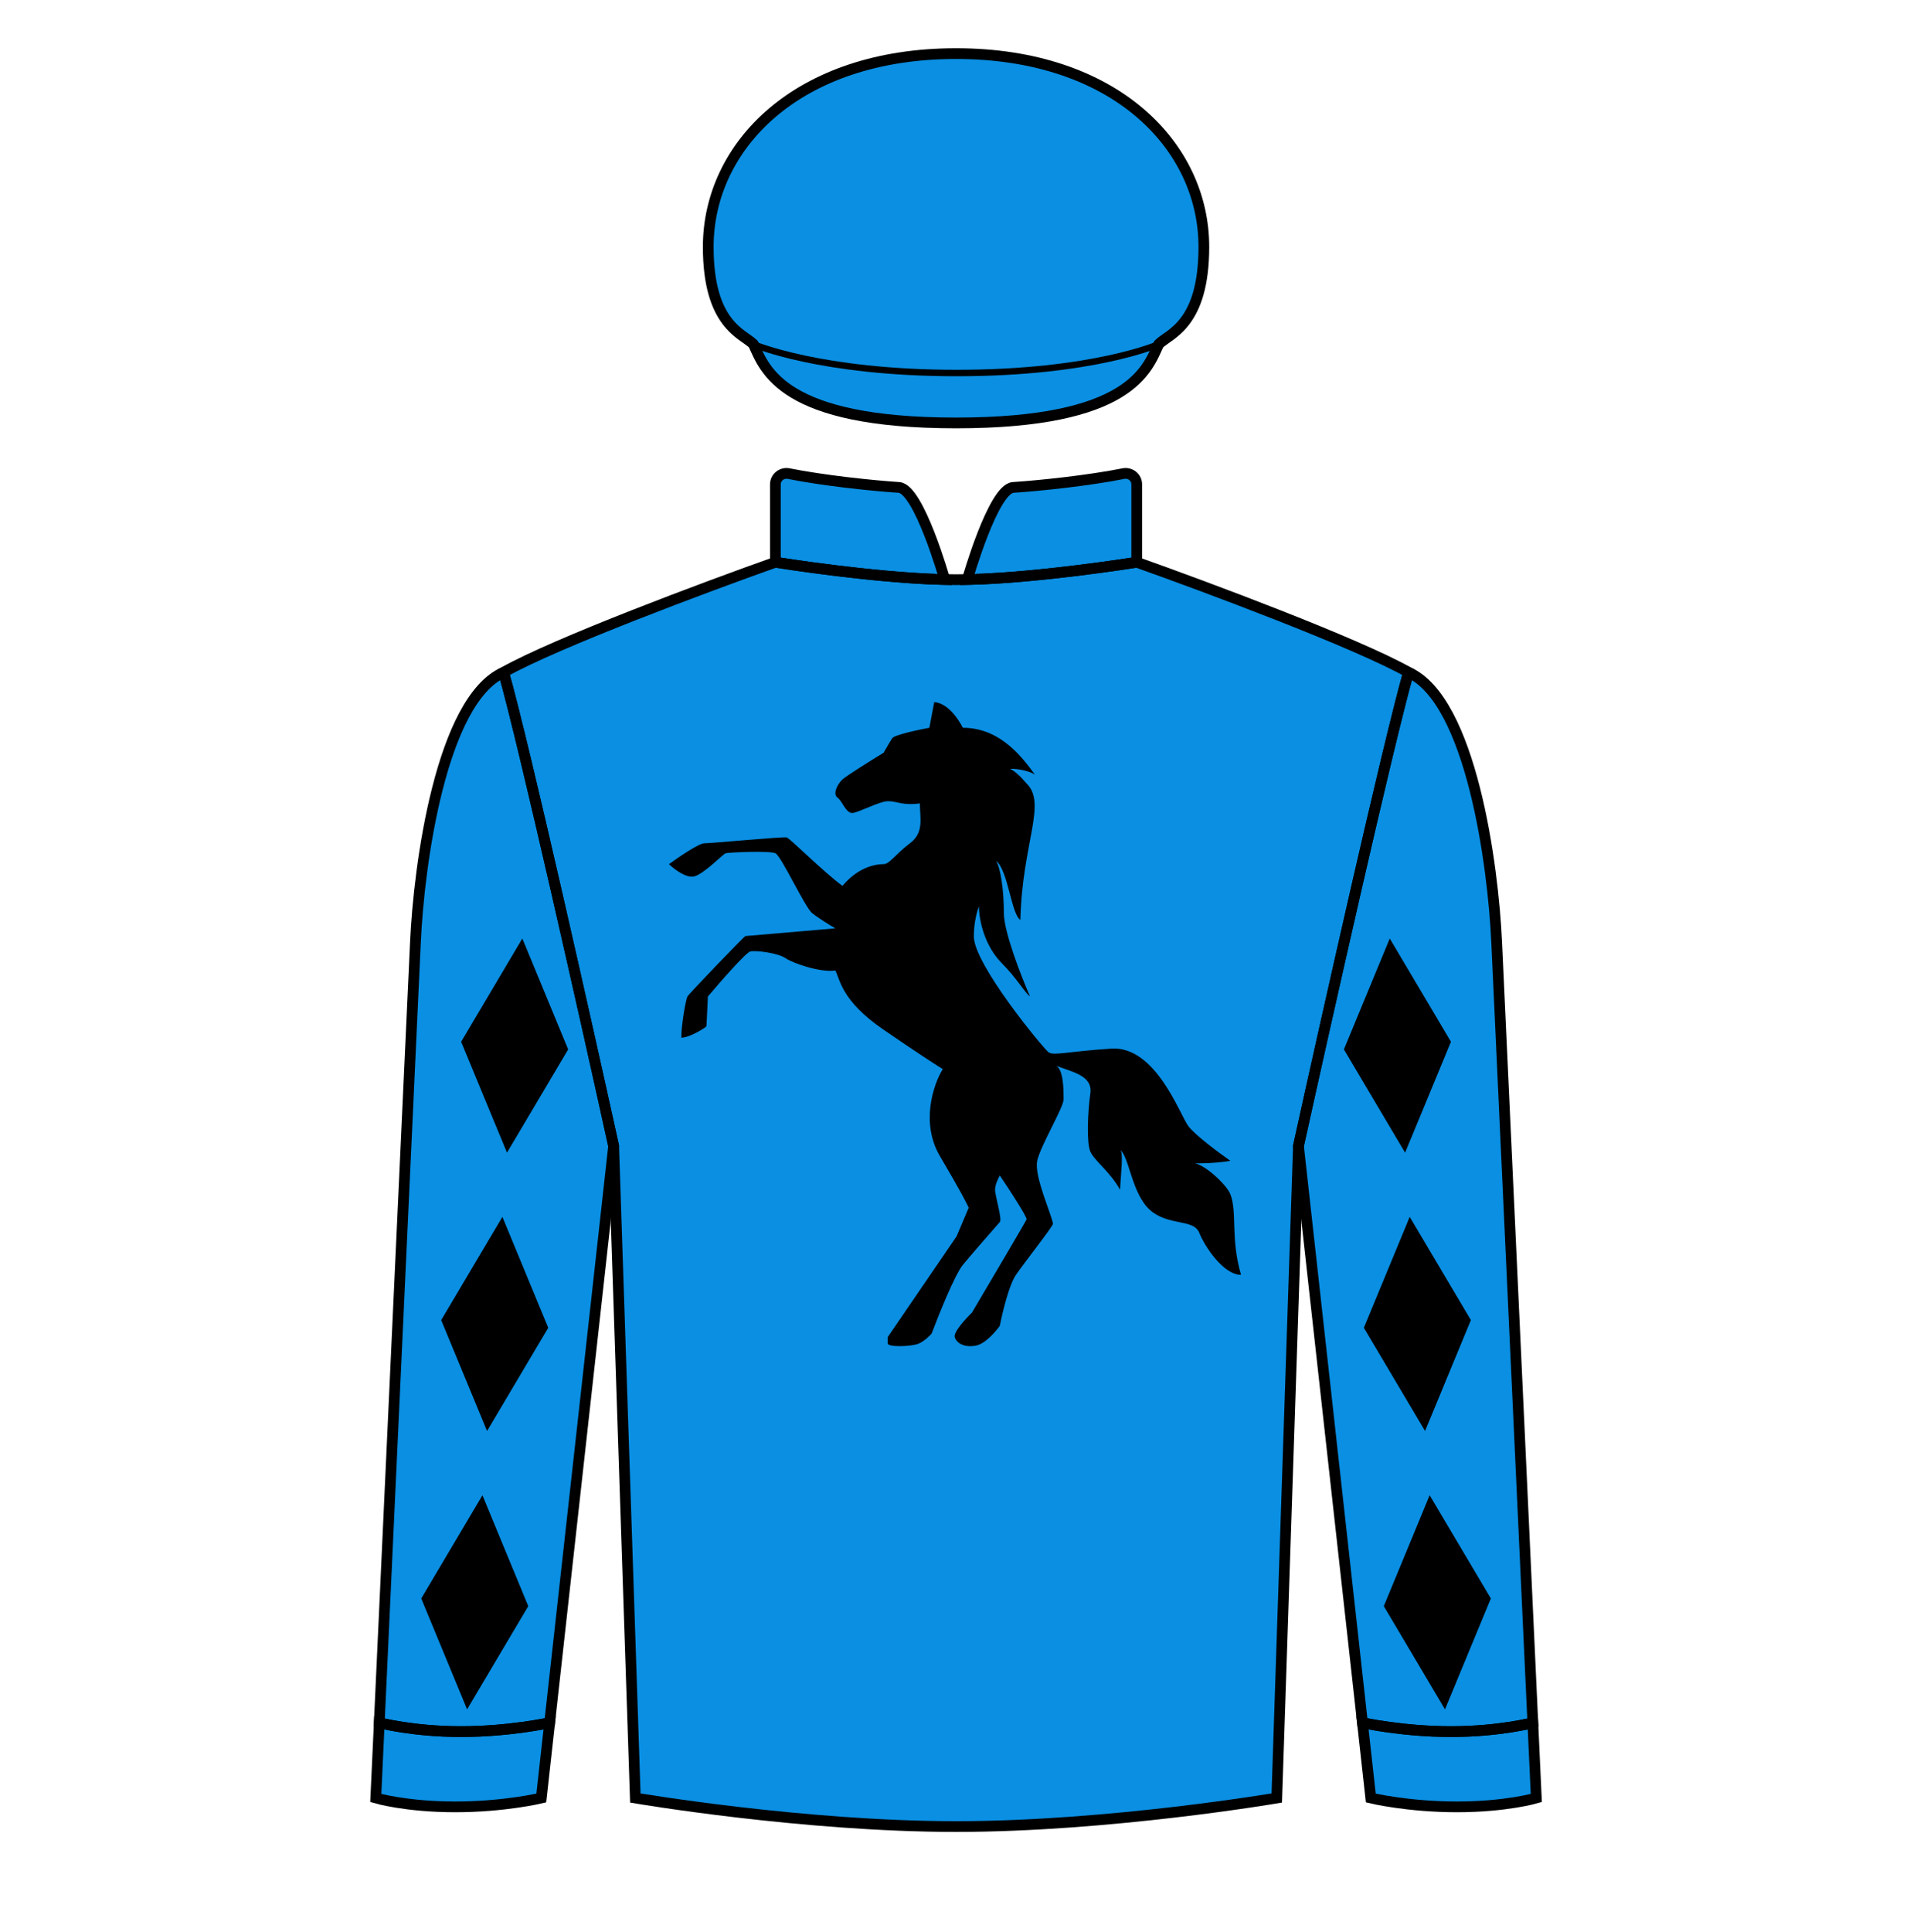 
<svg width="89" height="90" xmlns="http://www.w3.org/2000/svg" fill="none" viewBox="0 0 89 90">

  

<path d="M36.13 26.19C36.13 26.19 41.171 27.003 44.549 27.003C47.926 27.003 52.968 26.19 52.968 26.19C56.179 27.329 63.207 29.95 65.631 31.317C64.637 34.859 61.798 47.502 60.504 53.38L59.494 83.755C59.494 83.755 51.688 85.085 44.549 85.085C37.41 85.085 29.604 83.755 29.604 83.755L28.594 53.38C27.299 47.502 24.461 34.859 23.467 31.317C25.891 29.95 32.919 27.329 36.13 26.19Z" fill="#0a8fe3"/>
<path d="M36.13 22.561V26.19C36.13 26.19 40.672 26.923 44.023 26.997C44.023 26.997 42.822 22.769 41.889 22.706C40.518 22.614 38.342 22.378 36.749 22.062C36.432 21.999 36.13 22.238 36.13 22.561Z" fill="#0a8fe3"/>
<path d="M52.968 22.561V26.19C52.968 26.19 48.425 26.923 45.075 26.997C45.075 26.997 46.276 22.769 47.209 22.706C48.58 22.614 50.756 22.378 52.349 22.062C52.666 21.999 52.968 22.238 52.968 22.561Z" fill="#0a8fe3"/><path d="M41.576 34.387C41.677 34.236 42.771 33.999 43.305 33.901L43.532 32.707C44.318 32.758 44.864 33.901 44.864 33.901C46.675 33.901 47.705 35.389 48.229 36.089C48.069 35.952 47.447 35.788 47.05 35.816C47.269 35.87 47.665 36.294 47.836 36.499C48.792 37.426 47.631 39.283 47.546 42.852C47.119 42.579 46.982 40.563 46.419 40.102C46.623 40.458 46.777 41.434 46.777 42.532C46.777 43.411 47.586 45.48 47.99 46.404C47.803 46.312 47.389 45.576 46.691 44.878C45.881 44.068 45.616 42.875 45.616 42.22C45.536 42.414 45.377 42.965 45.377 43.621C45.377 44.919 48.622 48.847 48.861 49.017C49.1 49.188 49.715 48.983 51.781 48.847C53.848 48.71 54.975 51.921 55.368 52.45C55.682 52.874 56.808 53.708 57.332 54.073C57.15 54.113 56.567 54.192 55.692 54.192C56.222 54.312 57.167 55.207 57.332 55.632C57.656 56.467 57.332 57.691 57.827 59.384C57.009 59.384 56.138 58.068 55.879 57.42C55.62 56.773 54.443 57.114 53.596 56.373C52.734 55.618 52.618 53.868 52.191 53.56C52.362 53.68 52.225 54.67 52.191 55.422C51.73 54.585 50.996 54.073 50.808 53.646C50.62 53.219 50.688 51.767 50.808 50.93C50.927 50.093 49.92 49.923 49.219 49.649C49.561 49.837 49.561 50.811 49.561 51.204C49.561 51.596 48.485 53.355 48.331 54.073C48.178 54.79 48.997 56.549 49.066 57.01C48.997 57.215 47.751 58.786 47.341 59.384C47.013 59.862 46.703 61.166 46.589 61.758C46.396 62.032 45.903 62.599 45.479 62.681C44.95 62.783 44.574 62.578 44.489 62.288C44.42 62.055 44.995 61.428 45.291 61.143C46.122 59.737 47.795 56.901 47.836 56.805C47.877 56.71 47.022 55.399 46.589 54.756C46.515 54.881 46.367 55.19 46.367 55.422C46.367 55.712 46.709 56.788 46.589 56.925C46.47 57.062 45.325 58.36 44.864 58.923C44.495 59.374 43.743 61.24 43.413 62.117C43.327 62.219 43.092 62.455 42.832 62.578C42.507 62.732 41.363 62.766 41.363 62.578V62.288L44.574 57.591L45.138 56.259C45.081 56.117 44.734 55.439 43.805 53.868C42.876 52.297 43.501 50.502 43.93 49.801C43.647 49.628 42.695 49.015 41.144 47.947C39.205 46.611 39.152 45.642 38.923 45.207C38.252 45.314 36.962 44.879 36.603 44.634C36.244 44.39 35.222 44.26 34.962 44.322C34.755 44.37 33.558 45.741 32.985 46.42C32.965 46.863 32.923 47.759 32.917 47.802C32.909 47.855 32.123 48.343 31.749 48.336C31.741 47.779 31.955 46.558 32.031 46.42C32.108 46.283 34.68 43.612 34.733 43.604C34.776 43.598 37.544 43.362 38.923 43.245C38.675 43.099 38.111 42.752 37.841 42.532C37.503 42.258 36.406 39.874 36.132 39.747C35.857 39.62 33.937 39.705 33.811 39.747C33.684 39.789 32.819 40.697 32.355 40.823C31.983 40.925 31.412 40.486 31.173 40.254C31.616 39.93 32.566 39.283 32.819 39.283C33.135 39.283 36.511 38.966 36.659 39.009C36.807 39.051 38.389 40.633 39.255 41.266C40.056 40.317 40.901 40.254 41.175 40.254C41.449 40.254 41.724 39.789 42.399 39.283C43.074 38.776 42.863 38.101 42.863 37.426C42.061 37.532 41.787 37.321 41.386 37.321C40.985 37.321 40.056 37.827 39.74 37.869C39.423 37.911 39.255 37.321 39.023 37.152C38.791 36.983 39.023 36.519 39.255 36.308C39.44 36.139 40.612 35.407 41.175 35.063C41.266 34.901 41.474 34.539 41.576 34.387Z" fill="#000000"/>
  
<path d="M21.211 84.168C23.51 84.168 25.223 83.755 25.223 83.755L25.612 80.248C25.612 80.248 23.732 80.662 21.487 80.662C19.242 80.662 17.673 80.248 17.673 80.248L17.51 83.755C17.51 83.755 18.913 84.168 21.211 84.168Z" fill="#0a8fe3"/>
<path d="M67.887 84.168C65.588 84.168 63.875 83.755 63.875 83.755L63.486 80.248C63.486 80.248 65.366 80.662 67.611 80.662C69.856 80.662 71.425 80.248 71.425 80.248L71.587 83.755C71.587 83.755 70.185 84.168 67.887 84.168Z" fill="#0a8fe3"/>
<path d="M28.594 53.38C27.299 47.502 24.461 34.859 23.467 31.317C20.561 32.622 19.515 40.269 19.356 43.929L17.673 80.248C17.673 80.248 19.242 80.662 21.487 80.662C23.732 80.662 25.612 80.248 25.612 80.248L28.594 53.38Z" fill="#0a8fe3"/>
<path d="M60.504 53.38C61.799 47.502 64.637 34.859 65.631 31.317C68.537 32.622 69.582 40.269 69.742 43.929L71.425 80.248C71.425 80.248 69.856 80.662 67.611 80.662C65.366 80.662 63.486 80.248 63.486 80.248L60.504 53.38Z" fill="#0a8fe3"/><path fill-rule="evenodd" clip-rule="evenodd" d="M24.339 43.718L26.475 48.884L23.624 53.693L21.488 48.527L24.339 43.718ZM23.41 56.685L25.546 61.851L22.695 66.659L20.558 61.493L23.41 56.685ZM24.616 74.818L22.48 69.652L19.629 74.46L21.765 79.626L24.616 74.818Z" fill="#000000"/>
<path fill-rule="evenodd" clip-rule="evenodd" d="M64.758 43.718L62.622 48.884L65.473 53.693L67.61 48.527L64.758 43.718ZM65.688 56.685L63.552 61.851L66.403 66.659L68.539 61.493L65.688 56.685ZM64.481 74.818L66.617 69.652L69.469 74.46L67.332 79.626L64.481 74.818Z" fill="#000000"/>
  
<path d="M35.106 16.032C35.646 17.219 36.455 19.701 44.549 19.701C52.643 19.701 53.452 17.219 53.992 16.032C54.481 15.543 56.096 15.136 56.096 11.5C56.096 6.8 51.941 2.497 44.549 2.497C37.157 2.497 33.002 6.8 33.002 11.5C33.002 15.136 34.617 15.543 35.106 16.032Z" fill="#0a8fe3"/>
<path d="M33.002 11.5C33.002 15.136 34.617 15.543 35.106 16.032C35.106 16.032 38.201 17.376 44.58 17.376C50.959 17.376 53.992 16.032 53.992 16.032C54.481 15.543 56.096 15.136 56.096 11.5C56.096 6.797 51.941 2.504 44.549 2.504C37.157 2.504 33.002 6.797 33.002 11.5Z" fill="#0a8fe3"/>
<path d="M36.13 26.19C36.13 26.19 41.171 27.003 44.549 27.003C47.926 27.003 52.968 26.19 52.968 26.19C56.179 27.329 63.207 29.95 65.631 31.317C64.637 34.859 61.798 47.502 60.504 53.38L59.494 83.755C59.494 83.755 51.688 85.085 44.549 85.085C37.41 85.085 29.604 83.755 29.604 83.755L28.594 53.38C27.299 47.502 24.461 34.859 23.467 31.317C25.891 29.95 32.919 27.329 36.13 26.19Z" stroke="black" stroke-width="0.5"/>
<path d="M36.13 22.561V26.19C36.13 26.19 40.672 26.923 44.023 26.997C44.023 26.997 42.822 22.769 41.889 22.706C40.518 22.614 38.342 22.378 36.749 22.062C36.432 21.999 36.13 22.238 36.13 22.561Z" stroke="black" stroke-width="0.5"/>
<path d="M52.968 22.561V26.19C52.968 26.19 48.425 26.923 45.075 26.997C45.075 26.997 46.276 22.769 47.209 22.706C48.58 22.614 50.756 22.378 52.349 22.062C52.666 21.999 52.968 22.238 52.968 22.561Z" stroke="black" stroke-width="0.5"/>
<path d="M28.594 53.38C27.299 47.502 24.461 34.859 23.467 31.317C20.561 32.622 19.515 40.269 19.356 43.929L17.673 80.248C17.673 80.248 19.242 80.662 21.487 80.662C23.732 80.662 25.612 80.248 25.612 80.248L28.594 53.38Z" stroke="black" stroke-width="0.5"/>
<path d="M60.504 53.38C61.799 47.502 64.637 34.859 65.631 31.317C68.537 32.622 69.582 40.269 69.742 43.929L71.425 80.248C71.425 80.248 69.856 80.662 67.611 80.662C65.366 80.662 63.486 80.248 63.486 80.248L60.504 53.38Z" stroke="black" stroke-width="0.5"/>
<path d="M21.211 84.168C23.51 84.168 25.223 83.755 25.223 83.755L25.612 80.248C25.612 80.248 23.732 80.662 21.487 80.662C19.242 80.662 17.673 80.248 17.673 80.248L17.51 83.755C17.51 83.755 18.913 84.168 21.211 84.168Z" stroke="black" stroke-width="0.5"/>
<path d="M67.887 84.168C65.588 84.168 63.875 83.755 63.875 83.755L63.486 80.248C63.486 80.248 65.366 80.662 67.611 80.662C69.856 80.662 71.425 80.248 71.425 80.248L71.587 83.755C71.587 83.755 70.185 84.168 67.887 84.168Z" stroke="black" stroke-width="0.5"/>
<path d="M35.106 16.032C35.646 17.219 36.455 19.701 44.549 19.701C52.643 19.701 53.452 17.219 53.992 16.032C54.481 15.543 56.096 15.136 56.096 11.5C56.096 6.8 51.941 2.497 44.549 2.497C37.157 2.497 33.002 6.8 33.002 11.5C33.002 15.136 34.617 15.543 35.106 16.032Z" stroke="black" stroke-width="0.5"/>
<path d="M33.002 11.5C33.002 15.136 34.617 15.543 35.106 16.032C35.106 16.032 38.201 17.376 44.58 17.376C50.959 17.376 53.992 16.032 53.992 16.032C54.481 15.543 56.096 15.136 56.096 11.5C56.096 6.797 51.941 2.504 44.549 2.504C37.157 2.504 33.002 6.797 33.002 11.5Z" stroke="black" stroke-width="0.3"/>

</svg>
    